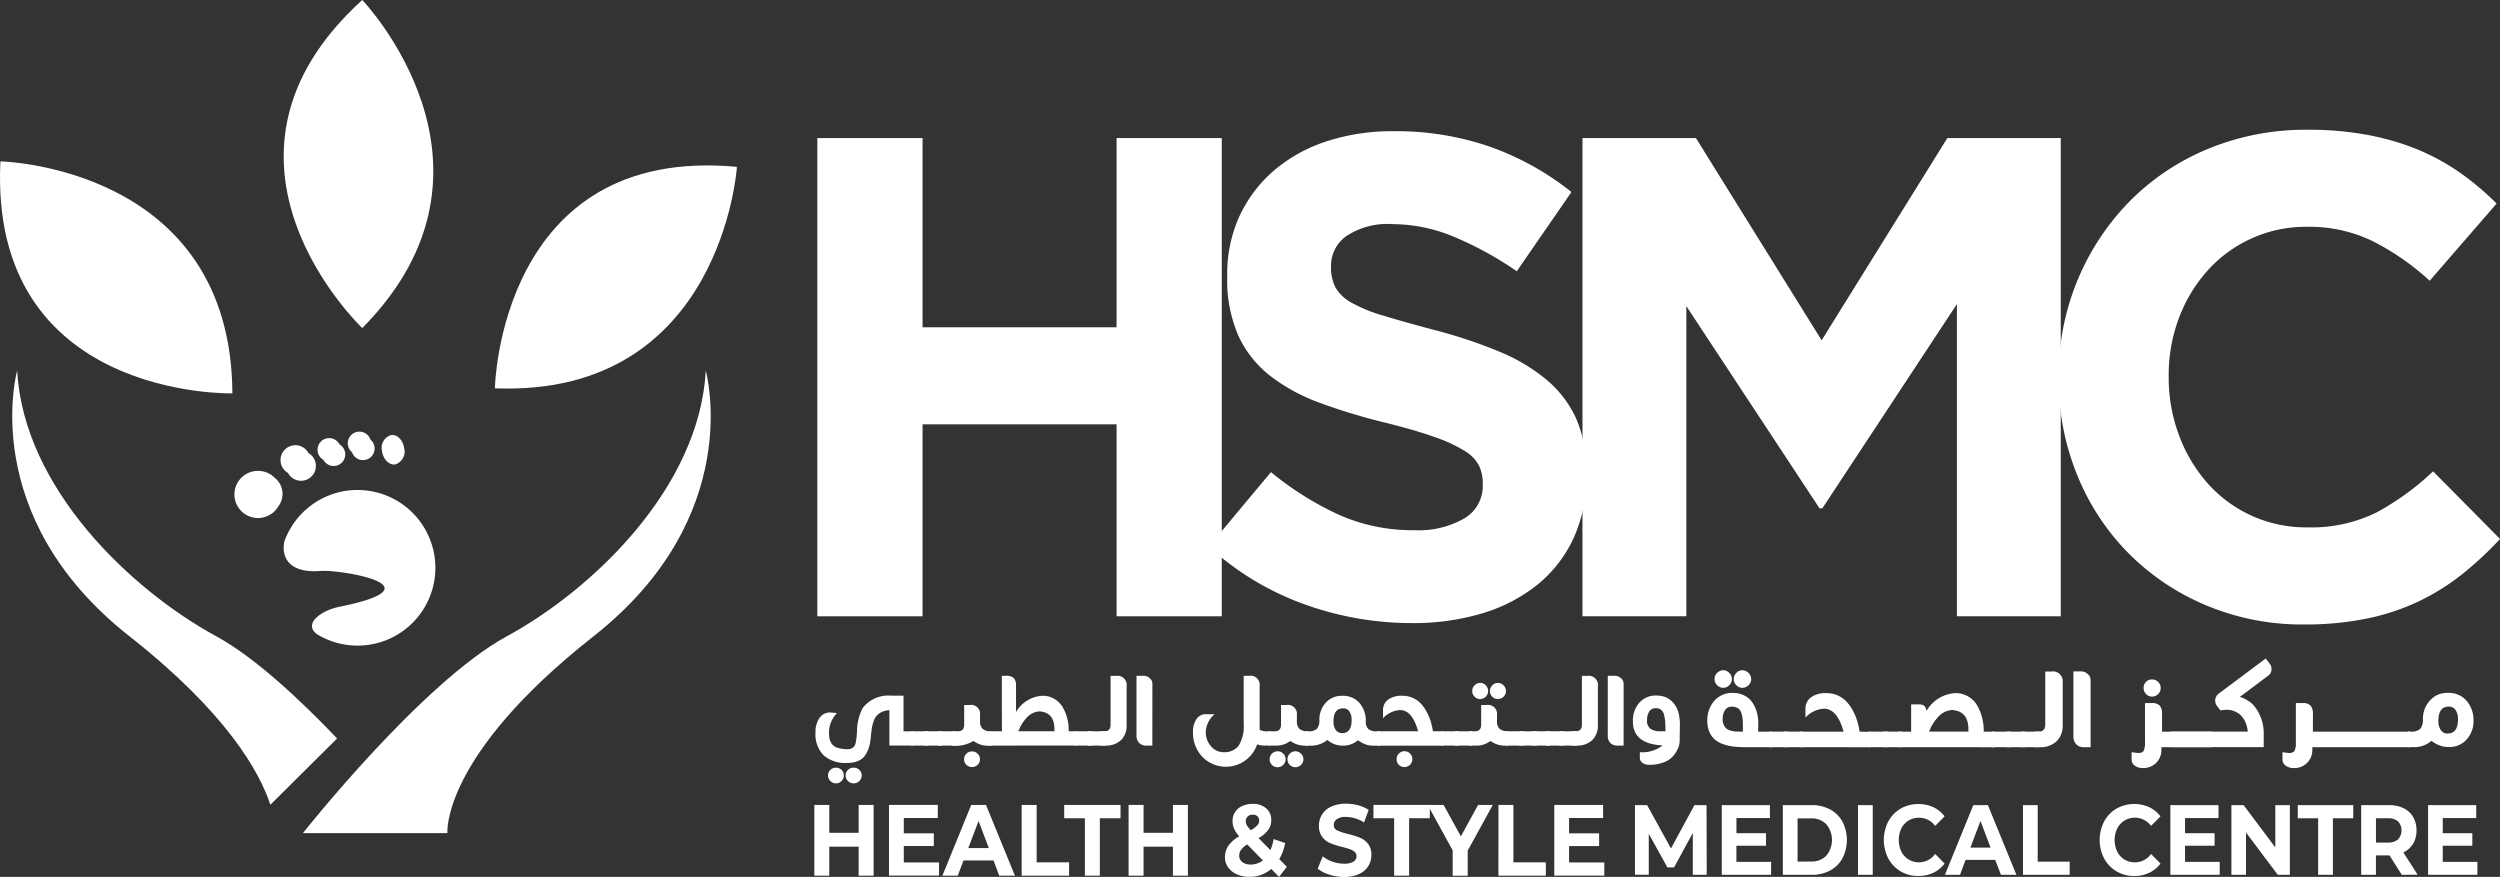 <svg xmlns="http://www.w3.org/2000/svg" width="179.263" height="62.876" viewBox="0 0 179.263 62.876"><rect x="0" y="0" width="179.263" height="62.876" fill="#333333" stroke="none"/><g transform="translate(-151.201 -13.622)"><g transform="translate(209.593 71.252)"><path d="M183.429,41.274v5.072h-1.073V44.267h-2.108v2.079h-1.071V41.274h1.071v2h2.108v-2Z" transform="translate(-179.177 -41.188)" fill="#fff"></path><path d="M185.331,45.4v.941h-3.59V41.274h3.5v.939h-2.438v1.1h2.152v.91h-2.152V45.4Z" transform="translate(-176.389 -41.188)" fill="#fff"></path><path d="M187.241,45.259h-2.152l-.413,1.087h-1.1l2.066-5.072H186.7l2.075,5.072h-1.125Zm-.336-.891-.737-1.939-.735,1.939Z" transform="translate(-174.392 -41.188)" fill="#fff"></path><path d="M186.3,41.274h1.073V45.39H189.7v.956h-3.4Z" transform="translate(-171.432 -41.188)" fill="#fff"></path><path d="M189.245,42.23h-1.484v-.956H191.8v.956h-1.484v4.116h-1.071Z" transform="translate(-169.844 -41.188)" fill="#fff"></path><path d="M194.225,41.274v5.072h-1.073V44.267h-2.106v2.079h-1.073V41.274h1.073v2h2.106v-2Z" transform="translate(-167.439 -41.188)" fill="#fff"></path><path d="M197.16,46.468,196.6,45.9a2.32,2.32,0,0,1-1.549.566,2.227,2.227,0,0,1-.91-.177,1.518,1.518,0,0,1-.632-.5,1.2,1.2,0,0,1-.228-.718,1.448,1.448,0,0,1,.24-.829,2.469,2.469,0,0,1,.779-.685,2.142,2.142,0,0,1-.363-.539,1.34,1.34,0,0,1-.113-.532,1.156,1.156,0,0,1,.685-1.092,1.753,1.753,0,0,1,.76-.159,1.419,1.419,0,0,1,.966.317,1.069,1.069,0,0,1,.365.849,1.176,1.176,0,0,1-.217.7,2.182,2.182,0,0,1-.693.587l.849.864a3.471,3.471,0,0,0,.232-.793l.827.282a3.443,3.443,0,0,1-.424,1.154l.545.553ZM196,45.289l-1.121-1.148a1.586,1.586,0,0,0-.442.384.718.718,0,0,0-.134.428.558.558,0,0,0,.225.457.968.968,0,0,0,.6.175A1.4,1.4,0,0,0,196,45.289Zm-1.09-3.145a.44.44,0,0,0-.138.332.594.594,0,0,0,.073.286,2.1,2.1,0,0,0,.286.359,1.856,1.856,0,0,0,.472-.353.5.5,0,0,0,.132-.334.413.413,0,0,0-.121-.307.468.468,0,0,0-.336-.115A.489.489,0,0,0,194.906,42.144Z" transform="translate(-163.837 -41.223)" fill="#fff"></path><path d="M197.293,46.313a2.333,2.333,0,0,1-.824-.424l.365-.883a2.359,2.359,0,0,0,.705.384,2.431,2.431,0,0,0,.822.144,1.23,1.23,0,0,0,.676-.148.454.454,0,0,0,.219-.394.4.4,0,0,0-.131-.3.949.949,0,0,0-.33-.192,5.593,5.593,0,0,0-.547-.161,6.583,6.583,0,0,1-.868-.273,1.408,1.408,0,0,1-.578-.442,1.275,1.275,0,0,1-.242-.812,1.509,1.509,0,0,1,.219-.8,1.485,1.485,0,0,1,.66-.57,2.48,2.48,0,0,1,1.075-.209,3.175,3.175,0,0,1,.866.115,2.431,2.431,0,0,1,.745.332l-.332.9a2.422,2.422,0,0,0-1.286-.4,1.106,1.106,0,0,0-.666.161.5.5,0,0,0-.217.422.414.414,0,0,0,.25.388,3.942,3.942,0,0,0,.76.25,6.477,6.477,0,0,1,.866.271,1.454,1.454,0,0,1,.58.436,1.254,1.254,0,0,1,.24.8,1.478,1.478,0,0,1-.221.8,1.516,1.516,0,0,1-.664.568,2.57,2.57,0,0,1-1.083.211A3.485,3.485,0,0,1,197.293,46.313Z" transform="translate(-160.377 -41.233)" fill="#fff"></path><path d="M199.869,42.23h-1.484v-.956h4.041v.956h-1.484v4.116h-1.073Z" transform="translate(-158.294 -41.188)" fill="#fff"></path><path d="M203.118,44.551v1.8h-1.077V44.534l-1.793-3.26h1.14l1.24,2.254,1.238-2.254h1.052Z" transform="translate(-156.268 -41.188)" fill="#fff"></path><path d="M202.68,41.274h1.071V45.39h2.325v.956h-3.4Z" transform="translate(-153.624 -41.188)" fill="#fff"></path><path d="M208.186,45.4v.941H204.6V41.274h3.5v.939H205.66v1.1h2.154v.91H205.66V45.4Z" transform="translate(-151.541 -41.188)" fill="#fff"></path><path d="M211.52,46.277l0-3-1.344,2.469h-.478l-1.336-2.407v2.935h-.991V41.282h.872l1.712,3.106,1.682-3.106h.868l.013,4.995Z" transform="translate(-148.529 -41.18)" fill="#fff"></path><path d="M213.888,45.35v.927h-3.536V41.282h3.45v.927h-2.4v1.085h2.121v.9H211.4V45.35Z" transform="translate(-145.283 -41.18)" fill="#fff"></path><path d="M212.449,41.282h2.073a2.734,2.734,0,0,1,1.317.309,2.2,2.2,0,0,1,.885.875,2.879,2.879,0,0,1,0,2.628,2.2,2.2,0,0,1-.885.875,2.711,2.711,0,0,1-1.317.309h-2.073Zm2.023,4.045a1.448,1.448,0,0,0,1.092-.417,1.766,1.766,0,0,0,0-2.26,1.448,1.448,0,0,0-1.092-.417h-.966v3.1Z" transform="translate(-143.003 -41.18)" fill="#fff"></path><path d="M215.031,41.282h1.058v4.995h-1.058Z" transform="translate(-140.196 -41.18)" fill="#fff"></path><path d="M217.127,46.075a2.368,2.368,0,0,1-.887-.92,2.915,2.915,0,0,1,0-2.661,2.367,2.367,0,0,1,.887-.92,2.62,2.62,0,0,1,2.344-.1,2.155,2.155,0,0,1,.806.657l-.678.687a1.406,1.406,0,0,0-1.148-.587,1.39,1.39,0,0,0-.756.2,1.416,1.416,0,0,0-.522.564,1.966,1.966,0,0,0,0,1.659,1.4,1.4,0,0,0,1.277.772,1.411,1.411,0,0,0,1.148-.6l.678.689a2.163,2.163,0,0,1-.81.662,2.48,2.48,0,0,1-1.075.228A2.431,2.431,0,0,1,217.127,46.075Z" transform="translate(-139.23 -41.224)" fill="#fff"></path><path d="M221.624,45.206H219.5l-.4,1.071h-1.081l2.035-4.995H221.1l2.043,4.995h-1.11Zm-.332-.877-.724-1.914-.724,1.914Z" transform="translate(-136.949 -41.18)" fill="#fff"></path><path d="M220.7,41.282h1.056v4.055h2.292v.939H220.7Z" transform="translate(-134.033 -41.18)" fill="#fff"></path><path d="M224.544,46.075a2.367,2.367,0,0,1-.887-.92,2.9,2.9,0,0,1,0-2.661,2.367,2.367,0,0,1,.887-.92,2.62,2.62,0,0,1,2.344-.1,2.155,2.155,0,0,1,.806.657l-.678.687a1.423,1.423,0,0,0-2.423.182,1.945,1.945,0,0,0,0,1.659,1.408,1.408,0,0,0,.52.568,1.434,1.434,0,0,0,.758.2,1.41,1.41,0,0,0,1.146-.6l.678.689a2.172,2.172,0,0,1-.808.662,2.48,2.48,0,0,1-1.075.228A2.444,2.444,0,0,1,224.544,46.075Z" transform="translate(-131.169 -41.224)" fill="#fff"></path><path d="M229.3,45.35v.927h-3.538V41.282h3.452v.927h-2.4v1.085h2.119v.9h-2.119V45.35Z" transform="translate(-128.527 -41.18)" fill="#fff"></path><path d="M232.049,41.282v4.995h-.866l-2.277-3.033v3.033H227.86V41.282h.875l2.273,3.033V41.282Z" transform="translate(-126.248 -41.18)" fill="#fff"></path><path d="M231.6,42.225H230.14v-.943h3.978v.943h-1.459v4.051H231.6Z" transform="translate(-123.769 -41.18)" fill="#fff"></path><path d="M235.23,46.277l-.881-1.39h-.973v1.39h-1.058V41.282H234.3a2.327,2.327,0,0,1,1.052.219,1.641,1.641,0,0,1,.691.628,1.871,1.871,0,0,1,.24.966,1.834,1.834,0,0,1-.242.96,1.674,1.674,0,0,1-.7.618l1.025,1.6Zm-.267-3.828a1.037,1.037,0,0,0-.726-.223h-.86v1.741h.86a1.049,1.049,0,0,0,.726-.23.959.959,0,0,0,0-1.288Z" transform="translate(-121.401 -41.18)" fill="#fff"></path><path d="M238.154,45.35v.927h-3.538V41.282h3.452v.927h-2.4v1.085h2.121v.9h-2.121V45.35Z" transform="translate(-118.902 -41.18)" fill="#fff"></path></g><g transform="translate(209.677 60.839)"><path d="M184.514,41.1V38.563a1.5,1.5,0,0,0-.547.129,1.246,1.246,0,0,0-.361.265,1.15,1.15,0,0,0-.221.4,3,3,0,0,0-.123.461c-.021.136-.044.311-.065.516a4.815,4.815,0,0,1-.117.789,2.2,2.2,0,0,1-.269.626,1.1,1.1,0,0,1-.518.445,1.946,1.946,0,0,1-.816.15,2.323,2.323,0,0,1-1.689-.555,2.145,2.145,0,0,1-.572-1.613,1.767,1.767,0,0,1,.286-1.058.915.915,0,0,1,.783-.39l.474.04a2,2,0,0,0-.574,1.344,2.782,2.782,0,0,0,.035.486,1.1,1.1,0,0,0,.167.38.752.752,0,0,0,.415.282,2.425,2.425,0,0,0,.735.1.582.582,0,0,0,.288-.069.653.653,0,0,0,.182-.154.774.774,0,0,0,.1-.29c.027-.134.044-.24.052-.315s.015-.207.033-.4a3.7,3.7,0,0,1,.409-1.724,2.325,2.325,0,0,1,2.075-.885h.852v2.555h.71V41.1Zm-3.828,2.711a.574.574,0,0,1-.57-.568.54.54,0,0,1,.165-.4.588.588,0,0,1,.8,0,.526.526,0,0,1,.167.4.539.539,0,0,1-.171.4A.55.55,0,0,1,180.686,43.812Zm1.674-.167a.577.577,0,0,1-.812,0,.546.546,0,0,1-.171-.4.521.521,0,0,1,.169-.4.56.56,0,0,1,.407-.159.572.572,0,0,1,.409.159.534.534,0,0,1,.167.4A.552.552,0,0,1,182.36,43.645Z" transform="translate(-179.217 -34.856)" fill="#fff"></path><path d="M182.495,39.77V38.745h1.261V39.77Z" transform="translate(-175.653 -33.525)" fill="#fff"></path><path d="M182.954,39.77V38.745h1.263V39.77Z" transform="translate(-175.154 -33.525)" fill="#fff"></path><path d="M183.414,39.77V38.745h1.261V39.77Z" transform="translate(-174.654 -33.525)" fill="#fff"></path><path d="M185.9,38.574v.468a.7.7,0,0,0,.2.524.91.91,0,0,0,.618.163v1.035h-.144a1.736,1.736,0,0,1-1.144-.344,2.5,2.5,0,0,1-1.517.344V39.728h.449c.269-.021.4-.173.4-.472V37.841h.4A.646.646,0,0,1,185.9,38.574Zm-.574,2.6a.553.553,0,0,1,.4.161.538.538,0,0,1,.167.4.523.523,0,0,1-.167.4.591.591,0,0,1-.806,0,.543.543,0,0,1-.163-.4.559.559,0,0,1,.163-.4A.549.549,0,0,1,185.331,41.17Z" transform="translate(-174.102 -34.508)" fill="#fff"></path><path d="M185.2,41.843V40.818h.877q-.009-.617-.01-3.98h.294a.78.78,0,0,1,.557.161.727.727,0,0,1,.167.539v1.9a2.347,2.347,0,0,1,1.9-1.167,1.585,1.585,0,0,1,.862.234,1.685,1.685,0,0,1,.593.6,3.129,3.129,0,0,1,.317.783,3.335,3.335,0,0,1,.106.818.417.417,0,0,1-.006.063.249.249,0,0,0,0,.046h.582v1.025Zm2.052-1.025h2.588v-.152c0-.8-.357-1.219-1.069-1.277a1.347,1.347,0,0,0-.935.474A2.733,2.733,0,0,0,187.257,40.818Z" transform="translate(-172.707 -35.598)" fill="#fff"></path><path d="M188.123,39.77V38.745h1.261V39.77Z" transform="translate(-169.534 -33.525)" fill="#fff"></path><path d="M188.583,39.77V38.745h1.261V39.77Z" transform="translate(-169.034 -33.525)" fill="#fff"></path><path d="M190.137,36.841a.655.655,0,0,1,.743.737v2.809a1.44,1.44,0,0,1-.376,1.033,1.518,1.518,0,0,1-1.094.42h-.4V40.815h.328c.261-.021.39-.173.39-.472v-3.5Z" transform="translate(-168.57 -35.595)" fill="#fff"></path><path d="M191.38,41.843h-.474a.642.642,0,0,1-.468-.188.715.715,0,0,1-.194-.539V36.838h.518a.64.64,0,0,1,.422.167.508.508,0,0,1,.2.4Z" transform="translate(-167.227 -35.598)" fill="#fff"></path><path d="M196.229,36.838a.654.654,0,0,1,.737.743v3.135a1.109,1.109,0,0,0,.568.1h.2v1.025h-.324a1.808,1.808,0,0,1-.626-.081,2.362,2.362,0,0,1-3.934.881,2.475,2.475,0,0,1-.664-1.753,1.634,1.634,0,0,1,.246-.939.8.8,0,0,1,.705-.357h.6a1.78,1.78,0,0,0-.482.639,1.7,1.7,0,0,0-.152.651,1.5,1.5,0,0,0,.367,1,1.159,1.159,0,0,0,.925.436,1.269,1.269,0,0,0,1.06-.461,2.613,2.613,0,0,0,.367-1.593V36.838Z" transform="translate(-165.119 -35.598)" fill="#fff"></path><path d="M196.788,38.574v.468a.692.692,0,0,0,.2.524.914.914,0,0,0,.616.163v1.025h-.142a1.732,1.732,0,0,1-1.142-.334,1.624,1.624,0,0,1-.991.334H194.8V39.728h.451c.263-.021.4-.173.4-.472V37.841h.4A.648.648,0,0,1,196.788,38.574Zm-1.375,3.73a.557.557,0,0,1-.411-.163.572.572,0,0,1,0-.812.56.56,0,0,1,.407-.167.571.571,0,0,1,0,1.142Zm1.67-.167a.55.55,0,0,1-.4.167.571.571,0,0,1,0-1.142.556.556,0,0,1,.4.169.553.553,0,0,1,0,.806Z" transform="translate(-162.271 -34.508)" fill="#fff"></path><path d="M201.186,40.07h.192V41.1h-.326a1.725,1.725,0,0,1-1.227-.394,1.628,1.628,0,0,1-1.067.394,1.661,1.661,0,0,1-1.135-.409,1.848,1.848,0,0,1-1.25.409h-.328V40.07h.2a.844.844,0,0,0,.632-.182.96.96,0,0,0,.175-.647,1.771,1.771,0,0,1,.451-1.213,1.511,1.511,0,0,1,1.183-.5,1.549,1.549,0,0,1,1.248.52,1.959,1.959,0,0,1,.447,1.321.669.669,0,0,0,.186.541A.9.9,0,0,0,201.186,40.07Zm-2.5.131c.451,0,.678-.313.678-.943a1.064,1.064,0,0,0-.159-.609.521.521,0,0,0-.451-.223c-.463,0-.693.313-.693.941a1.028,1.028,0,0,0,.163.605A.535.535,0,0,0,198.689,40.2Z" transform="translate(-160.921 -34.85)" fill="#fff"></path><path d="M198.52,41.1V40.07h2.92c-.278-1.016-.712-1.522-1.3-1.522a1.832,1.832,0,0,0-1.217.584v-.566a.929.929,0,0,1,.351-.756,1.621,1.621,0,0,1,1.044-.286,1.767,1.767,0,0,1,.739.152,1.728,1.728,0,0,1,.578.407,2.738,2.738,0,0,1,.415.589,3.51,3.51,0,0,1,.29.676,5.337,5.337,0,0,1,.163.72h.733V41.1Zm1.943,1.536a.562.562,0,0,1-.409-.163.571.571,0,0,1-.157-.407.57.57,0,0,1,.566-.568.543.543,0,0,1,.4.171.532.532,0,0,1,.165.4.542.542,0,0,1-.165.4A.549.549,0,0,1,200.463,42.631Z" transform="translate(-158.23 -34.85)" fill="#fff"></path><path d="M200.711,39.77V38.745h1.259V39.77Z" transform="translate(-155.848 -33.525)" fill="#fff"></path><path d="M201.17,39.77V38.745h1.259V39.77Z" transform="translate(-155.349 -33.525)" fill="#fff"></path><path d="M203.663,39.4v.468a.7.7,0,0,0,.2.522,1,1,0,0,0,.618.165v1.025h-.144a1.736,1.736,0,0,1-1.142-.334,1.611,1.611,0,0,1-.994.334h-.524V40.553h.451c.265-.021.4-.173.4-.472V38.666h.4A.647.647,0,0,1,203.663,39.4Zm-1.2-1.156a.572.572,0,0,1-.407-.171.562.562,0,0,1-.169-.407.568.568,0,0,1,.169-.407.544.544,0,0,1,.407-.175.527.527,0,0,1,.394.175.562.562,0,0,1,.171.407.585.585,0,0,1-.566.578Zm1.259,0a.576.576,0,0,1-.394-.985.524.524,0,0,1,.394-.175.556.556,0,0,1,.411.175.564.564,0,0,1,.173.407.558.558,0,0,1-.173.407A.585.585,0,0,1,203.721,38.242Z" transform="translate(-154.797 -35.333)" fill="#fff"></path><path d="M202.933,39.77V38.745h1.259V39.77Z" transform="translate(-153.432 -33.525)" fill="#fff"></path><path d="M203.393,39.77V38.745h1.261V39.77Z" transform="translate(-152.932 -33.525)" fill="#fff"></path><path d="M203.852,39.77V38.745h1.261V39.77Z" transform="translate(-152.433 -33.525)" fill="#fff"></path><path d="M204.312,39.77V38.745h1.259V39.77Z" transform="translate(-151.933 -33.525)" fill="#fff"></path><path d="M204.771,39.77V38.745h1.261V39.77Z" transform="translate(-151.434 -33.525)" fill="#fff"></path><path d="M206.326,36.841a.655.655,0,0,1,.743.737v2.809a1.449,1.449,0,0,1-.376,1.033,1.518,1.518,0,0,1-1.094.42h-.4V40.815h.324c.261-.021.4-.173.4-.472v-3.5Z" transform="translate(-150.969 -35.595)" fill="#fff"></path><path d="M207.57,41.843h-.478a.646.646,0,0,1-.468-.188.721.721,0,0,1-.19-.539V36.838h.518a.643.643,0,0,1,.42.167.51.51,0,0,1,.2.4Z" transform="translate(-149.625 -35.598)" fill="#fff"></path><path d="M210.594,38.872a3.3,3.3,0,0,1,.075.649l-.017,1.234a1.382,1.382,0,0,1-.109.528,2.076,2.076,0,0,1-.344.555,1.632,1.632,0,0,1-.683.465,2.79,2.79,0,0,1-1.052.179.753.753,0,0,1-.482-.142.43.43,0,0,1-.186-.351v-.409a2.39,2.39,0,0,0,1.636-.486q-2.135-.106-2.135-1.724a1.964,1.964,0,0,1,.451-1.327,1.563,1.563,0,0,1,1.25-.526,1.886,1.886,0,0,1,.618.106,1.529,1.529,0,0,1,.647.5A1.725,1.725,0,0,1,210.594,38.872Zm-2.279.388a.706.706,0,0,0,.263.657,1.308,1.308,0,0,0,.705.163h.351V39.9c-.006-.234-.015-.411-.021-.536a2.944,2.944,0,0,0-.075-.44.679.679,0,0,0-.213-.382.623.623,0,0,0-.392-.117.526.526,0,0,0-.459.23A1.1,1.1,0,0,0,208.314,39.26Z" transform="translate(-148.687 -34.86)" fill="#fff"></path><path d="M214.508,41.05v1.115h-2.1c-.259-.006-.491-.023-.691-.046a3.442,3.442,0,0,1-.672-.154,1.9,1.9,0,0,1-.609-.313,1.482,1.482,0,0,1-.413-.541,1.9,1.9,0,0,1-.167-.822,2.124,2.124,0,0,1,.491-1.438,1.679,1.679,0,0,1,1.357-.574,1.785,1.785,0,0,1,.824.19,1.522,1.522,0,0,1,.57.511,2.427,2.427,0,0,1,.313.693,2.846,2.846,0,0,1,.1.783c0,.079,0,.177-.006.3s0,.221,0,.3ZM211,37.907a.6.6,0,0,1-.44-.186.607.607,0,0,1-.188-.44.622.622,0,0,1,.188-.442.6.6,0,0,1,.44-.19.584.584,0,0,1,.428.19.613.613,0,0,1,.188.442.6.6,0,0,1-.188.44A.579.579,0,0,1,211,37.907Zm-.046,2.263a.851.851,0,0,0,.1.43.682.682,0,0,0,.215.263.869.869,0,0,0,.342.132,1.612,1.612,0,0,0,.346.05c.09,0,.211.006.369.006h.079v-.48a3.687,3.687,0,0,0-.027-.493,1.893,1.893,0,0,0-.1-.407.567.567,0,0,0-.242-.309.776.776,0,0,0-.42-.1.562.562,0,0,0-.495.248A1.172,1.172,0,0,0,210.958,40.169Zm1.413-2.263a.584.584,0,0,1-.43-.186.6.6,0,0,1-.186-.44.62.62,0,0,1,.186-.442.588.588,0,0,1,.43-.19.653.653,0,0,1,.635.632.6.6,0,0,1-.192.44A.6.6,0,0,1,212.371,37.907Z" transform="translate(-145.908 -35.805)" fill="#fff"></path><path d="M211.989,39.872V38.757h1.369v1.115Z" transform="translate(-143.586 -33.512)" fill="#fff"></path><path d="M212.488,39.872V38.757h1.369v1.115Z" transform="translate(-143.044 -33.512)" fill="#fff"></path><path d="M213.019,41.311V40.2h3.168q-.454-1.647-1.413-1.649a1.985,1.985,0,0,0-1.323.635v-.614a1.019,1.019,0,0,1,.38-.824,1.768,1.768,0,0,1,1.133-.311,1.948,1.948,0,0,1,1.432.609,3.131,3.131,0,0,1,.453.637,4.071,4.071,0,0,1,.311.739,5.894,5.894,0,0,1,.177.779h.8v1.115Z" transform="translate(-142.467 -34.951)" fill="#fff"></path><path d="M215.395,39.872V38.757h1.371v1.115Z" transform="translate(-139.883 -33.512)" fill="#fff"></path><path d="M215.9,39.872V38.757h1.369v1.115Z" transform="translate(-139.34 -33.512)" fill="#fff"></path><path d="M216.4,41.311V40.2h.95V38.241h.328a2.875,2.875,0,0,1,.422.019.352.352,0,0,1,.221.121.606.606,0,0,1,.127.34,2.551,2.551,0,0,1,2.066-1.288,1.779,1.779,0,0,1,.946.253,1.806,1.806,0,0,1,.641.657,3.526,3.526,0,0,1,.338.847,3.609,3.609,0,0,1,.115.889V40.2h.779v1.115Zm3.895-2.665a1.453,1.453,0,0,0-1.023.513,2.991,2.991,0,0,0-.632,1.037h2.816v-.163Q221.458,38.738,220.3,38.646Z" transform="translate(-138.787 -34.951)" fill="#fff"></path><path d="M219.628,39.872V38.757H221v1.115Z" transform="translate(-135.281 -33.512)" fill="#fff"></path><path d="M220.127,39.872V38.757h1.367v1.115Z" transform="translate(-134.739 -33.512)" fill="#fff"></path><path d="M220.626,39.872V38.757h1.367v1.115Z" transform="translate(-134.196 -33.512)" fill="#fff"></path><path d="M222.314,36.691a.708.708,0,0,1,.806.8v3.054a1.563,1.563,0,0,1-.407,1.119,1.652,1.652,0,0,1-1.188.457h-.434V41h.355c.282-.019.424-.188.424-.509v-3.8Z" transform="translate(-133.69 -35.758)" fill="#fff"></path><path d="M223.663,42.123h-.516a.709.709,0,0,1-.507-.2.779.779,0,0,1-.209-.584v-4.65h.561a.688.688,0,0,1,.457.182.557.557,0,0,1,.213.438Z" transform="translate(-132.232 -35.763)" fill="#fff"></path><path d="M230.2,41.82h-3.63v.209a1.283,1.283,0,0,1-1.313,1.288.96.96,0,0,1-.6-.175.551.551,0,0,1-.225-.47v-.491l.459.056c.213,0,.349-.056.409-.167a1.338,1.338,0,0,0,.092-.584V38.658h.48a.749.749,0,0,1,.578.182.92.92,0,0,1,.165.618v1.248H230.2ZM225.9,38.194a.581.581,0,0,1-.426-.18.608.608,0,0,1-.182-.445.6.6,0,0,1,.173-.43.571.571,0,0,1,.434-.175.609.609,0,0,1,.618.605.625.625,0,0,1-.182.445A.594.594,0,0,1,225.9,38.194Z" transform="translate(-130.061 -35.46)" fill="#fff"></path><path d="M232.917,36.643a.587.587,0,0,1,.106.372.515.515,0,0,1-.19.426l-2.091,1.568h.025a1.318,1.318,0,0,1,.215.067,2.583,2.583,0,0,1,.367.2,1.735,1.735,0,0,1,.4.332,3.1,3.1,0,0,1,.718,2.023V42.6h-6.713V41.489h5.571a2.191,2.191,0,0,0-.1-.493,1.876,1.876,0,0,0-.163-.372,1.621,1.621,0,0,0-.2-.263,1.249,1.249,0,0,0-.165-.154c-.029-.023-.054-.042-.079-.058v.01a1.45,1.45,0,0,0-.779-.238,2.62,2.62,0,0,0-.474.046l-.244-.317a.656.656,0,0,1-.136-.38.665.665,0,0,1,.29-.534l3.335-2.492Z" transform="translate(-128.623 -36.244)" fill="#fff"></path><path d="M238.773,40.938h-7.019v.209a1.28,1.28,0,0,1-1.313,1.288.96.96,0,0,1-.6-.175.548.548,0,0,1-.228-.47V41.3l.461.056c.213,0,.346-.056.407-.167a1.308,1.308,0,0,0,.092-.584V37.776h.48a.757.757,0,0,1,.58.182.921.921,0,0,1,.163.618v1.248h6.976Z" transform="translate(-124.424 -34.578)" fill="#fff"></path><path d="M233.915,40.2h.219a.924.924,0,0,0,.689-.2,1.09,1.09,0,0,0,.186-.708,1.925,1.925,0,0,1,.493-1.313,1.628,1.628,0,0,1,1.286-.555,1.687,1.687,0,0,1,1.359.574,2.12,2.12,0,0,1,.488,1.432,1.917,1.917,0,0,1-.484,1.323,1.629,1.629,0,0,1-1.292.551,1.873,1.873,0,0,1-1.231-.445,1.919,1.919,0,0,1-1.359.453h-.353Zm2.872.136c.488,0,.735-.338.735-1.023a1.16,1.16,0,0,0-.171-.657.568.568,0,0,0-.493-.248c-.493,0-.741.34-.741,1.025a1.132,1.132,0,0,0,.173.657A.564.564,0,0,0,236.787,40.338Z" transform="translate(-119.748 -34.957)" fill="#fff"></path></g><g transform="translate(209.808 22.933)"><path d="M179.28,18.365h7.545V31.934h13.913V18.365h7.543V52.656h-7.543V38.891H186.825V52.656H179.28Z" transform="translate(-179.28 -17.776)" fill="#fff"></path><path d="M207.277,53.4a22.668,22.668,0,0,1-7.691-1.348,20.3,20.3,0,0,1-6.857-4.139l4.456-5.339a22.368,22.368,0,0,0,4.826,3.037,12.9,12.9,0,0,0,5.414,1.127,6.591,6.591,0,0,0,3.648-.858,2.694,2.694,0,0,0,1.3-2.375v-.1a2.969,2.969,0,0,0-.271-1.3,2.717,2.717,0,0,0-1.031-1.054,10.78,10.78,0,0,0-2.112-.979q-1.352-.488-3.513-1.029a42.529,42.529,0,0,1-4.715-1.421,13.245,13.245,0,0,1-3.584-1.935,7.811,7.811,0,0,1-2.286-2.866,9.945,9.945,0,0,1-.812-4.262v-.1a9.953,9.953,0,0,1,.877-4.235,9.7,9.7,0,0,1,2.457-3.26,11.088,11.088,0,0,1,3.782-2.106A15.136,15.136,0,0,1,206,18.13a20.5,20.5,0,0,1,6.932,1.127,20.145,20.145,0,0,1,5.8,3.233l-3.92,5.681a24.789,24.789,0,0,0-4.508-2.473,11.522,11.522,0,0,0-4.406-.906,5.33,5.33,0,0,0-3.306.858,2.6,2.6,0,0,0-1.1,2.131v.1a3.084,3.084,0,0,0,.317,1.444,2.9,2.9,0,0,0,1.156,1.1,10.764,10.764,0,0,0,2.281.931q1.45.441,3.659,1.027a34.943,34.943,0,0,1,4.644,1.547,12.975,12.975,0,0,1,3.438,2.056,7.852,7.852,0,0,1,2.112,2.816,9.539,9.539,0,0,1,.712,3.87v.1a10.583,10.583,0,0,1-.925,4.531,9.3,9.3,0,0,1-2.58,3.333,11.642,11.642,0,0,1-3.949,2.058A17.14,17.14,0,0,1,207.277,53.4Z" transform="translate(-164.658 -18.032)" fill="#fff"></path><path d="M205.566,18.365H213.7l9.015,14.5,9.013-14.5h8.132V52.656h-7.445V30.268l-9.651,14.648h-.2l-9.551-14.5V52.656h-7.447Z" transform="translate(-150.701 -17.776)" fill="#fff"></path><path d="M239.512,53.551a17.785,17.785,0,0,1-7.007-1.371,17.21,17.21,0,0,1-5.583-3.749,17.028,17.028,0,0,1-3.673-5.61,18.031,18.031,0,0,1-1.323-6.907v-.1a17.825,17.825,0,0,1,5-12.517,17.05,17.05,0,0,1,5.636-3.82,18.312,18.312,0,0,1,7.247-1.4,22.73,22.73,0,0,1,4.385.392,18.234,18.234,0,0,1,3.6,1.077,15.845,15.845,0,0,1,2.989,1.666,20.059,20.059,0,0,1,2.546,2.156l-4.8,5.535a18.192,18.192,0,0,0-4.091-2.841,10.4,10.4,0,0,0-4.677-1.029,9.472,9.472,0,0,0-7.153,3.135,10.729,10.729,0,0,0-2.056,3.4,11.55,11.55,0,0,0-.737,4.141v.1a11.733,11.733,0,0,0,.737,4.164,10.889,10.889,0,0,0,2.031,3.429,9.429,9.429,0,0,0,7.178,3.185,10.534,10.534,0,0,0,4.974-1.079,19.135,19.135,0,0,0,4.039-2.939l4.8,4.851a25.133,25.133,0,0,1-2.745,2.549,16.515,16.515,0,0,1-3.11,1.935,16.165,16.165,0,0,1-3.7,1.223A22.3,22.3,0,0,1,239.512,53.551Z" transform="translate(-132.915 -18.083)" fill="#fff"></path></g><g transform="translate(151.201 13.622)"><path d="M161.85,30.353a1.468,1.468,0,0,1,.253,2.02,1.691,1.691,0,1,1-.253-2.02Z" transform="translate(-142.136 3.923)" fill="#fff"></path><path d="M162.8,29.444a1.064,1.064,0,1,1-1.467,1.426,1.064,1.064,0,1,1,1.467-1.426Z" transform="translate(-140.684 3.042)" fill="#fff"></path><path d="M163.65,29.089A.832.832,0,1,1,162.5,30.2a.833.833,0,1,1,1.15-1.112Z" transform="translate(-139.311 2.772)" fill="#fff"></path><path d="M164.737,29a.832.832,0,1,1-1.319.908A.833.833,0,1,1,164.737,29Z" transform="translate(-138.175 2.519)" fill="#fff"></path><path d="M165.919,29.51a.964.964,0,0,1-.641,1.167c-.436.061-.86-.357-.943-.939a.958.958,0,0,1,.641-1.165C165.414,28.508,165.835,28.927,165.919,29.51Z" transform="translate(-136.938 2.625)" fill="#fff"></path><path d="M166.581,37.147s-12.676-12.025,0-23.525C166.581,13.622,178.041,25.567,166.581,37.147Z" transform="translate(-140.605 -13.622)" fill="#fff"></path><path d="M167.865,35.8s-17.468.463-16.635-16.635C151.23,19.166,167.78,19.51,167.865,35.8Z" transform="translate(-151.201 -7.594)" fill="#fff"></path><path d="M168.2,35.287s.311-17.468,17.355-15.88C185.56,19.407,184.483,35.926,168.2,35.287Z" transform="translate(-132.714 -7.443)" fill="#fff"></path><path d="M161.607,59.52S170.14,48.712,176.236,45.4s13.8-10.614,14.26-19.042c0,0,2.926,10.411-8.044,19.042S171.97,59.52,171.97,59.52Z" transform="translate(-139.888 0.221)" fill="#fff"></path><path d="M151.975,26.354c.459,8.428,8.165,15.723,14.262,19.042,2.734,1.488,5.957,4.483,8.681,7.335l-4.788,4.751c-.772-2.338-3.1-6.568-10.111-12.085C149.051,36.765,151.975,26.354,151.975,26.354Z" transform="translate(-150.744 0.221)" fill="#fff"></path><path d="M166.24,30.455a5.578,5.578,0,0,0-5.249,3.7c-.23,1.219.436,2.279,2.578,2.106,1.392-.111,8.779,1.077,1.35,2.574-1.236.248-2.63,1.206-1.57,1.97a5.579,5.579,0,1,0,2.891-10.348Z" transform="translate(-140.605 4.679)" fill="#fff"></path></g></g></svg>
